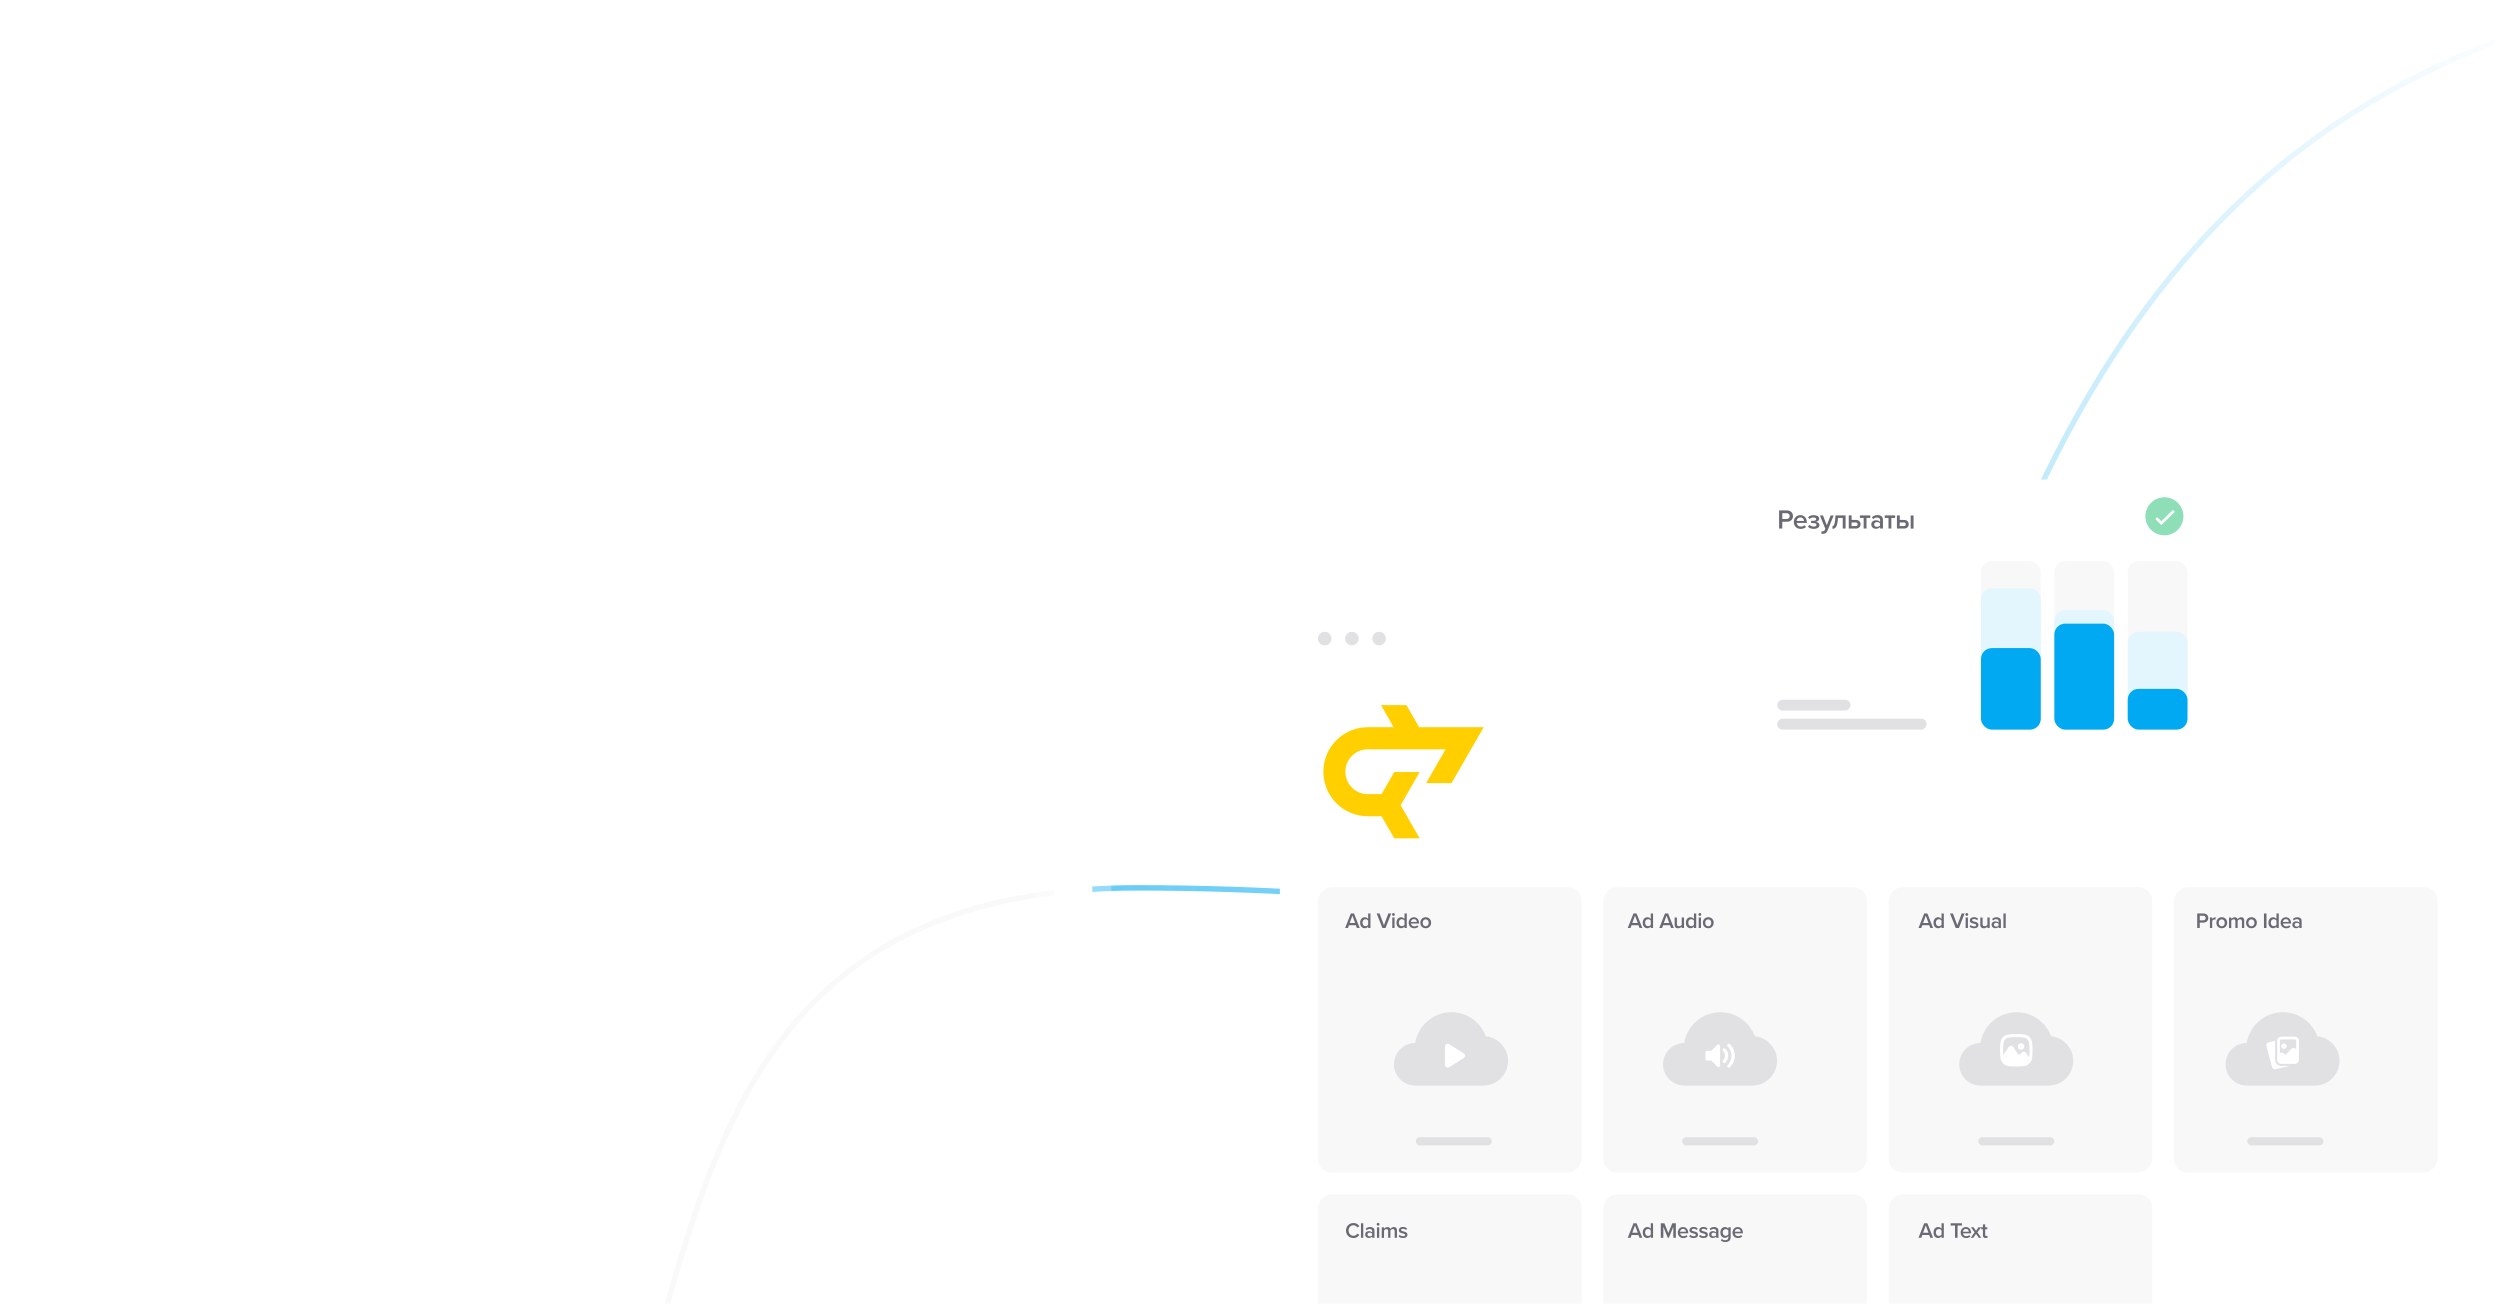 <?xml version="1.0" encoding="UTF-8"?> <svg xmlns="http://www.w3.org/2000/svg" width="460" height="240" viewBox="0 0 460 240" fill="none"><mask id="mask0_4013_2314" style="mask-type:alpha" maskUnits="userSpaceOnUse" x="0" y="0" width="460" height="240"><rect width="460" height="240" rx="12" fill="#00A9F1"></rect></mask><g mask="url(#mask0_4013_2314)"><path opacity="0.3" d="M-121 366.25C-111.134 345.961 -79.871 306.008 -33.756 308.505C23.887 311.627 23.887 327.233 75.299 313.187C143.848 294.459 95.542 163.363 209.282 163.363C304.316 163.363 336.326 190.452 366.633 110.3C405.581 7.296 469.457 8.336 497.5 -6.75" stroke="white"></path><path opacity="0.6" d="M-121 366.25C-111.134 345.961 -79.871 306.008 -33.756 308.505C23.887 311.627 23.887 327.233 75.299 313.187C143.848 294.459 95.542 163.363 209.282 163.363C304.316 163.363 336.326 190.452 366.633 110.3C405.581 7.296 469.457 8.336 497.5 -6.75" stroke="url(#paint0_linear_4013_2314)"></path><g opacity="0.3" filter="url(#filter0_d_4013_2314)"><circle cx="197.5" cy="163.75" r="7" fill="white"></circle></g><g filter="url(#filter1_d_4013_2314)"><circle cx="197.5" cy="163.75" r="3.5" fill="white"></circle></g><g filter="url(#filter2_d_4013_2314)"><rect width="278.5" height="194.5" rx="6" transform="matrix(-1 0 0 1 513.999 109.25)" fill="white"></rect></g><rect width="48.5" height="52.5" rx="2.5" transform="matrix(-1 0 0 1 291 163.25)" fill="#F8F8F9"></rect><rect width="48.5" height="52.5" rx="2.5" transform="matrix(-1 0 0 1 291 219.75)" fill="#F8F8F9"></rect><rect width="48.5" height="52.5" rx="2.5" transform="matrix(-1 0 0 1 343.5 163.25)" fill="#F8F8F9"></rect><rect width="48.5" height="52.5" rx="2.5" transform="matrix(-1 0 0 1 343.5 219.75)" fill="#F8F8F9"></rect><rect width="48.5" height="52.5" rx="2.5" transform="matrix(-1 0 0 1 396 163.25)" fill="#F8F8F9"></rect><rect width="48.5" height="52.5" rx="2.5" transform="matrix(-1 0 0 1 396 219.75)" fill="#F8F8F9"></rect><rect width="48.5" height="52.5" rx="2.5" transform="matrix(-1 0 0 1 448.5 163.25)" fill="#F8F8F9"></rect><circle cx="243.749" cy="117.5" r="1.25" fill="#E1E1E3"></circle><circle cx="248.75" cy="117.5" r="1.25" fill="#E1E1E3"></circle><circle cx="253.75" cy="117.5" r="1.25" fill="#E1E1E3"></circle><path fill-rule="evenodd" clip-rule="evenodd" d="M261.122 133.81L258.785 129.75H254.109L256.446 133.81H251.664C247.155 133.81 243.5 137.476 243.5 141.999C243.5 146.522 247.155 150.188 251.664 150.188H254.206L256.545 154.25H261.221L257.713 148.156L261.219 142.066H256.542L254.205 146.126H251.664C249.392 146.126 247.55 144.278 247.55 141.999C247.55 139.719 249.392 137.871 251.664 137.871H265.985L262.402 144.096H267.078L273 133.81H261.122Z" fill="#FFCF00"></path><path d="M249.476 170.238H248.212L248.016 170.75H247.504L248.552 168.082H249.136L250.184 170.75H249.672L249.476 170.238ZM248.344 169.826H249.344L248.844 168.478L248.344 169.826ZM251.743 170.486V170.478C251.667 170.578 251.575 170.654 251.467 170.71C251.359 170.766 251.243 170.794 251.119 170.794C250.955 170.794 250.807 170.754 250.675 170.674C250.543 170.594 250.443 170.478 250.371 170.326C250.299 170.174 250.263 169.994 250.263 169.786C250.263 169.582 250.299 169.402 250.371 169.25C250.443 169.098 250.547 168.978 250.679 168.894C250.811 168.81 250.959 168.77 251.123 168.77C251.243 168.77 251.359 168.798 251.467 168.854C251.575 168.91 251.667 168.986 251.743 169.086V168.082H252.163V170.75H251.743V170.486ZM251.743 170.162V169.394C251.695 169.318 251.623 169.254 251.531 169.206C251.439 169.158 251.343 169.134 251.243 169.134C251.079 169.134 250.947 169.194 250.847 169.314C250.747 169.43 250.699 169.586 250.699 169.778C250.699 169.966 250.747 170.122 250.847 170.238C250.947 170.358 251.079 170.418 251.243 170.418C251.343 170.418 251.439 170.394 251.531 170.346C251.627 170.294 251.699 170.234 251.743 170.162ZM253.307 168.082H253.839L254.647 170.242L255.455 168.082H255.987L254.939 170.75H254.355L253.307 168.082ZM256.21 168.446H256.206C256.154 168.394 256.13 168.334 256.13 168.262C256.13 168.194 256.158 168.13 256.21 168.078C256.262 168.026 256.322 168.002 256.39 168.002C256.462 168.002 256.522 168.026 256.574 168.078C256.626 168.13 256.65 168.19 256.65 168.262C256.65 168.334 256.626 168.394 256.574 168.446C256.522 168.498 256.462 168.522 256.39 168.522C256.322 168.522 256.262 168.498 256.21 168.446ZM256.178 168.818H256.598V170.75H256.178V168.818ZM258.431 170.486V170.478C258.355 170.578 258.263 170.654 258.155 170.71C258.047 170.766 257.931 170.794 257.807 170.794C257.643 170.794 257.495 170.754 257.363 170.674C257.231 170.594 257.131 170.478 257.059 170.326C256.987 170.174 256.951 169.994 256.951 169.786C256.951 169.582 256.987 169.402 257.059 169.25C257.131 169.098 257.235 168.978 257.367 168.894C257.499 168.81 257.647 168.77 257.811 168.77C257.931 168.77 258.047 168.798 258.155 168.854C258.263 168.91 258.355 168.986 258.431 169.086V168.082H258.851V170.75H258.431V170.486ZM258.431 170.162V169.394C258.383 169.318 258.311 169.254 258.219 169.206C258.127 169.158 258.031 169.134 257.931 169.134C257.767 169.134 257.635 169.194 257.535 169.314C257.435 169.43 257.387 169.586 257.387 169.778C257.387 169.966 257.435 170.122 257.535 170.238C257.635 170.358 257.767 170.418 257.931 170.418C258.031 170.418 258.127 170.394 258.219 170.346C258.315 170.294 258.387 170.234 258.431 170.162ZM259.319 169.274L259.307 169.278C259.391 169.122 259.507 169.002 259.655 168.91C259.803 168.818 259.971 168.774 260.159 168.774C260.351 168.774 260.519 168.818 260.659 168.91C260.803 169.002 260.915 169.13 260.995 169.286C261.075 169.446 261.115 169.626 261.115 169.83V169.93H259.623C259.639 170.082 259.703 170.21 259.811 170.31C259.919 170.41 260.063 170.462 260.239 170.462C260.335 170.462 260.435 170.442 260.539 170.406C260.639 170.37 260.723 170.318 260.791 170.25L260.983 170.526C260.891 170.618 260.775 170.686 260.635 170.734C260.499 170.782 260.355 170.806 260.199 170.806C260.011 170.806 259.839 170.762 259.683 170.678C259.531 170.594 259.411 170.474 259.323 170.318C259.235 170.162 259.191 169.986 259.191 169.786C259.191 169.598 259.235 169.43 259.319 169.274ZM259.771 169.274H259.767C259.675 169.378 259.623 169.498 259.611 169.634H260.699C260.695 169.55 260.671 169.466 260.635 169.39C260.595 169.314 260.535 169.246 260.455 169.194C260.379 169.142 260.279 169.118 260.155 169.118C259.991 169.118 259.863 169.17 259.771 169.274ZM261.81 170.662L261.806 170.67C261.654 170.578 261.538 170.454 261.458 170.298C261.378 170.142 261.338 169.97 261.338 169.782C261.338 169.602 261.378 169.43 261.458 169.274C261.538 169.118 261.654 168.994 261.806 168.902C261.954 168.81 262.13 168.766 262.33 168.766C262.534 168.766 262.71 168.81 262.858 168.902C263.01 168.994 263.126 169.118 263.206 169.266C263.286 169.418 263.326 169.586 263.326 169.774C263.326 169.962 263.286 170.134 263.206 170.29C263.126 170.446 263.01 170.57 262.858 170.662C262.71 170.754 262.534 170.798 262.33 170.798C262.134 170.798 261.958 170.754 261.81 170.662ZM262.738 170.25L262.73 170.258C262.83 170.134 262.882 169.982 262.882 169.802C262.882 169.622 262.834 169.47 262.734 169.346C262.634 169.222 262.498 169.158 262.326 169.158C262.154 169.158 262.018 169.218 261.918 169.342C261.818 169.466 261.77 169.618 261.77 169.798C261.77 169.978 261.822 170.13 261.922 170.254C262.022 170.378 262.158 170.438 262.33 170.438C262.502 170.438 262.638 170.374 262.738 170.25Z" fill="#6A6A74"></path><path d="M248.344 227.626L248.34 227.634C248.136 227.518 247.968 227.354 247.844 227.142C247.72 226.93 247.66 226.69 247.66 226.422C247.66 226.154 247.72 225.914 247.844 225.702C247.968 225.49 248.132 225.326 248.344 225.21C248.556 225.094 248.788 225.034 249.04 225.034C249.516 225.034 249.88 225.234 250.132 225.634L249.732 225.838C249.664 225.722 249.568 225.63 249.444 225.558C249.32 225.486 249.184 225.45 249.036 225.45C248.864 225.45 248.712 225.49 248.58 225.574C248.444 225.658 248.336 225.774 248.256 225.922C248.176 226.07 248.136 226.238 248.136 226.418C248.136 226.602 248.176 226.766 248.256 226.914C248.336 227.062 248.444 227.178 248.58 227.262C248.712 227.346 248.864 227.386 249.036 227.386C249.184 227.386 249.32 227.35 249.444 227.278C249.568 227.206 249.664 227.114 249.732 226.998L250.132 227.202C249.876 227.602 249.512 227.802 249.04 227.802C248.788 227.802 248.556 227.742 248.344 227.626ZM250.419 225.082H250.839V227.75H250.419V225.082ZM252.483 227.542L252.475 227.53C252.403 227.614 252.315 227.678 252.207 227.722C252.103 227.766 251.987 227.786 251.855 227.786C251.747 227.786 251.639 227.762 251.535 227.714C251.431 227.666 251.347 227.594 251.283 227.498C251.219 227.402 251.187 227.286 251.187 227.15C251.187 227.01 251.219 226.894 251.283 226.802C251.347 226.71 251.431 226.642 251.535 226.598C251.643 226.554 251.751 226.53 251.859 226.53C251.995 226.53 252.115 226.55 252.219 226.594C252.327 226.638 252.415 226.702 252.483 226.778V226.49C252.483 226.378 252.443 226.29 252.359 226.226C252.275 226.162 252.163 226.13 252.031 226.13C251.811 226.13 251.623 226.21 251.459 226.374L251.287 226.082C251.507 225.874 251.779 225.77 252.103 225.77C252.339 225.77 252.531 225.826 252.679 225.938C252.827 226.05 252.903 226.226 252.903 226.47V227.75H252.483V227.542ZM252.475 227.006V227.002C252.431 226.942 252.367 226.89 252.283 226.854C252.207 226.818 252.119 226.802 252.019 226.802C251.895 226.802 251.799 226.834 251.723 226.898C251.647 226.962 251.607 227.046 251.607 227.15C251.607 227.254 251.647 227.338 251.723 227.402C251.799 227.466 251.895 227.498 252.019 227.498C252.119 227.498 252.207 227.482 252.283 227.446C252.367 227.41 252.431 227.358 252.475 227.298V227.006ZM253.392 225.446H253.388C253.336 225.394 253.312 225.334 253.312 225.262C253.312 225.194 253.34 225.13 253.392 225.078C253.444 225.026 253.504 225.002 253.572 225.002C253.644 225.002 253.704 225.026 253.756 225.078C253.808 225.13 253.832 225.19 253.832 225.262C253.832 225.334 253.808 225.394 253.756 225.446C253.704 225.498 253.644 225.522 253.572 225.522C253.504 225.522 253.444 225.498 253.392 225.446ZM253.36 225.818H253.78V227.75H253.36V225.818ZM256.621 226.49L256.601 226.494C256.601 226.386 256.577 226.302 256.525 226.242C256.473 226.182 256.393 226.15 256.285 226.15C256.197 226.15 256.113 226.174 256.029 226.226C255.945 226.278 255.881 226.338 255.837 226.406V227.758H255.417V226.498C255.417 226.39 255.393 226.306 255.341 226.246C255.289 226.186 255.209 226.154 255.101 226.154C255.013 226.154 254.929 226.178 254.853 226.23C254.769 226.282 254.705 226.346 254.661 226.414V227.762H254.241V225.83H254.661V226.094C254.713 226.018 254.797 225.95 254.913 225.882C255.037 225.814 255.161 225.778 255.293 225.778C255.433 225.778 255.549 225.81 255.641 225.874C255.733 225.934 255.793 226.022 255.825 226.134C255.885 226.038 255.973 225.954 256.097 225.882C256.217 225.81 256.345 225.774 256.481 225.774C256.661 225.774 256.801 225.822 256.897 225.918C256.993 226.014 257.041 226.158 257.041 226.354V227.75H256.621V226.49ZM257.529 227.194H257.513C257.585 227.27 257.681 227.334 257.805 227.386C257.933 227.438 258.053 227.466 258.169 227.466C258.293 227.466 258.389 227.446 258.453 227.406C258.517 227.366 258.549 227.306 258.549 227.23C258.549 227.154 258.513 227.094 258.437 227.054C258.361 227.014 258.249 226.978 258.109 226.946C257.953 226.914 257.833 226.878 257.737 226.842C257.637 226.806 257.557 226.746 257.489 226.67C257.421 226.586 257.385 226.482 257.385 226.35C257.385 226.242 257.417 226.146 257.477 226.054C257.537 225.962 257.625 225.894 257.741 225.842C257.861 225.79 257.997 225.762 258.149 225.762C258.445 225.762 258.697 225.854 258.901 226.034L258.725 226.33C258.665 226.262 258.585 226.206 258.485 226.162C258.389 226.118 258.281 226.098 258.161 226.098C258.049 226.098 257.961 226.118 257.897 226.158C257.833 226.198 257.801 226.25 257.801 226.318C257.801 226.386 257.837 226.438 257.905 226.474C257.969 226.51 258.073 226.542 258.217 226.574C258.373 226.606 258.497 226.642 258.597 226.682C258.701 226.726 258.789 226.786 258.857 226.866C258.929 226.95 258.965 227.062 258.965 227.202C258.965 227.378 258.893 227.522 258.753 227.634C258.613 227.746 258.417 227.802 258.165 227.802C258.001 227.802 257.849 227.774 257.701 227.722C257.561 227.67 257.441 227.598 257.337 227.498L257.529 227.194Z" fill="#6A6A74"></path><path d="M301.475 170.238H300.211L300.015 170.75H299.503L300.551 168.082H301.135L302.183 170.75H301.671L301.475 170.238ZM300.343 169.826H301.343L300.843 168.478L300.343 169.826ZM303.742 170.486V170.478C303.666 170.578 303.574 170.654 303.466 170.71C303.358 170.766 303.242 170.794 303.118 170.794C302.954 170.794 302.806 170.754 302.674 170.674C302.542 170.594 302.442 170.478 302.37 170.326C302.298 170.174 302.262 169.994 302.262 169.786C302.262 169.582 302.298 169.402 302.37 169.25C302.442 169.098 302.546 168.978 302.678 168.894C302.81 168.81 302.958 168.77 303.122 168.77C303.242 168.77 303.358 168.798 303.466 168.854C303.574 168.91 303.666 168.986 303.742 169.086V168.082H304.162V170.75H303.742V170.486ZM303.742 170.162V169.394C303.694 169.318 303.622 169.254 303.53 169.206C303.438 169.158 303.342 169.134 303.242 169.134C303.078 169.134 302.946 169.194 302.846 169.314C302.746 169.43 302.698 169.586 302.698 169.778C302.698 169.966 302.746 170.122 302.846 170.238C302.946 170.358 303.078 170.418 303.242 170.418C303.342 170.418 303.438 170.394 303.53 170.346C303.626 170.294 303.698 170.234 303.742 170.162ZM307.278 170.238H306.014L305.818 170.75H305.306L306.354 168.082H306.938L307.986 170.75H307.474L307.278 170.238ZM306.146 169.826H307.146L306.646 168.478L306.146 169.826ZM309.439 170.494L309.435 170.502C309.359 170.59 309.259 170.662 309.143 170.718C309.023 170.774 308.895 170.802 308.755 170.802C308.551 170.802 308.395 170.75 308.291 170.646C308.187 170.542 308.135 170.39 308.135 170.19V168.822H308.555V170.038C308.555 170.178 308.587 170.278 308.655 170.338C308.723 170.398 308.819 170.426 308.943 170.426C309.043 170.426 309.139 170.402 309.227 170.354C309.319 170.306 309.387 170.246 309.439 170.174V168.818H309.859V170.75H309.439V170.494ZM311.684 170.486V170.478C311.608 170.578 311.516 170.654 311.408 170.71C311.3 170.766 311.184 170.794 311.06 170.794C310.896 170.794 310.748 170.754 310.616 170.674C310.484 170.594 310.384 170.478 310.312 170.326C310.24 170.174 310.204 169.994 310.204 169.786C310.204 169.582 310.24 169.402 310.312 169.25C310.384 169.098 310.488 168.978 310.62 168.894C310.752 168.81 310.9 168.77 311.064 168.77C311.184 168.77 311.3 168.798 311.408 168.854C311.516 168.91 311.608 168.986 311.684 169.086V168.082H312.104V170.75H311.684V170.486ZM311.684 170.162V169.394C311.636 169.318 311.564 169.254 311.472 169.206C311.38 169.158 311.284 169.134 311.184 169.134C311.02 169.134 310.888 169.194 310.788 169.314C310.688 169.43 310.64 169.586 310.64 169.778C310.64 169.966 310.688 170.122 310.788 170.238C310.888 170.358 311.02 170.418 311.184 170.418C311.284 170.418 311.38 170.394 311.472 170.346C311.568 170.294 311.64 170.234 311.684 170.162ZM312.592 168.446H312.588C312.536 168.394 312.512 168.334 312.512 168.262C312.512 168.194 312.54 168.13 312.592 168.078C312.644 168.026 312.704 168.002 312.772 168.002C312.844 168.002 312.904 168.026 312.956 168.078C313.008 168.13 313.032 168.19 313.032 168.262C313.032 168.334 313.008 168.394 312.956 168.446C312.904 168.498 312.844 168.522 312.772 168.522C312.704 168.522 312.644 168.498 312.592 168.446ZM312.56 168.818H312.98V170.75H312.56V168.818ZM313.801 170.662L313.797 170.67C313.645 170.578 313.529 170.454 313.449 170.298C313.369 170.142 313.329 169.97 313.329 169.782C313.329 169.602 313.369 169.43 313.449 169.274C313.529 169.118 313.645 168.994 313.797 168.902C313.945 168.81 314.121 168.766 314.321 168.766C314.525 168.766 314.701 168.81 314.849 168.902C315.001 168.994 315.117 169.118 315.197 169.266C315.277 169.418 315.317 169.586 315.317 169.774C315.317 169.962 315.277 170.134 315.197 170.29C315.117 170.446 315.001 170.57 314.849 170.662C314.701 170.754 314.525 170.798 314.321 170.798C314.125 170.798 313.949 170.754 313.801 170.662ZM314.729 170.25L314.721 170.258C314.821 170.134 314.873 169.982 314.873 169.802C314.873 169.622 314.825 169.47 314.725 169.346C314.625 169.222 314.489 169.158 314.317 169.158C314.145 169.158 314.009 169.218 313.909 169.342C313.809 169.466 313.761 169.618 313.761 169.798C313.761 169.978 313.813 170.13 313.913 170.254C314.013 170.378 314.149 170.438 314.321 170.438C314.493 170.438 314.629 170.374 314.729 170.25Z" fill="#6A6A74"></path><path d="M301.475 227.238H300.211L300.015 227.75H299.503L300.551 225.082H301.135L302.183 227.75H301.671L301.475 227.238ZM300.343 226.826H301.343L300.843 225.478L300.343 226.826ZM303.742 227.486V227.478C303.666 227.578 303.574 227.654 303.466 227.71C303.358 227.766 303.242 227.794 303.118 227.794C302.954 227.794 302.806 227.754 302.674 227.674C302.542 227.594 302.442 227.478 302.37 227.326C302.298 227.174 302.262 226.994 302.262 226.786C302.262 226.582 302.298 226.402 302.37 226.25C302.442 226.098 302.546 225.978 302.678 225.894C302.81 225.81 302.958 225.77 303.122 225.77C303.242 225.77 303.358 225.798 303.466 225.854C303.574 225.91 303.666 225.986 303.742 226.086V225.082H304.162V227.75H303.742V227.486ZM303.742 227.162V226.394C303.694 226.318 303.622 226.254 303.53 226.206C303.438 226.158 303.342 226.134 303.242 226.134C303.078 226.134 302.946 226.194 302.846 226.314C302.746 226.43 302.698 226.586 302.698 226.778C302.698 226.966 302.746 227.122 302.846 227.238C302.946 227.358 303.078 227.418 303.242 227.418C303.342 227.418 303.438 227.394 303.53 227.346C303.626 227.294 303.698 227.234 303.742 227.162ZM307.89 225.73L307.07 227.75H306.87L306.054 225.73V227.75H305.586V225.082H306.246L306.97 226.878L307.698 225.082H308.358V227.75H307.89V225.73ZM308.838 226.274L308.826 226.278C308.91 226.122 309.026 226.002 309.174 225.91C309.322 225.818 309.49 225.774 309.678 225.774C309.87 225.774 310.038 225.818 310.178 225.91C310.322 226.002 310.434 226.13 310.514 226.286C310.594 226.446 310.634 226.626 310.634 226.83V226.93H309.142C309.158 227.082 309.222 227.21 309.33 227.31C309.438 227.41 309.582 227.462 309.758 227.462C309.854 227.462 309.954 227.442 310.058 227.406C310.158 227.37 310.242 227.318 310.31 227.25L310.502 227.526C310.41 227.618 310.294 227.686 310.154 227.734C310.018 227.782 309.874 227.806 309.718 227.806C309.53 227.806 309.358 227.762 309.202 227.678C309.05 227.594 308.93 227.474 308.842 227.318C308.754 227.162 308.71 226.986 308.71 226.786C308.71 226.598 308.754 226.43 308.838 226.274ZM309.29 226.274H309.286C309.194 226.378 309.142 226.498 309.13 226.634H310.218C310.214 226.55 310.19 226.466 310.154 226.39C310.114 226.314 310.054 226.246 309.974 226.194C309.898 226.142 309.798 226.118 309.674 226.118C309.51 226.118 309.382 226.17 309.29 226.274ZM311.004 227.194H310.988C311.06 227.27 311.156 227.334 311.28 227.386C311.408 227.438 311.528 227.466 311.644 227.466C311.768 227.466 311.864 227.446 311.928 227.406C311.992 227.366 312.024 227.306 312.024 227.23C312.024 227.154 311.988 227.094 311.912 227.054C311.836 227.014 311.724 226.978 311.584 226.946C311.428 226.914 311.308 226.878 311.212 226.842C311.112 226.806 311.032 226.746 310.964 226.67C310.896 226.586 310.86 226.482 310.86 226.35C310.86 226.242 310.892 226.146 310.952 226.054C311.012 225.962 311.1 225.894 311.216 225.842C311.336 225.79 311.472 225.762 311.624 225.762C311.92 225.762 312.172 225.854 312.376 226.034L312.2 226.33C312.14 226.262 312.06 226.206 311.96 226.162C311.864 226.118 311.756 226.098 311.636 226.098C311.524 226.098 311.436 226.118 311.372 226.158C311.308 226.198 311.276 226.25 311.276 226.318C311.276 226.386 311.312 226.438 311.38 226.474C311.444 226.51 311.548 226.542 311.692 226.574C311.848 226.606 311.972 226.642 312.072 226.682C312.176 226.726 312.264 226.786 312.332 226.866C312.404 226.95 312.44 227.062 312.44 227.202C312.44 227.378 312.368 227.522 312.228 227.634C312.088 227.746 311.892 227.802 311.64 227.802C311.476 227.802 311.324 227.774 311.176 227.722C311.036 227.67 310.916 227.598 310.812 227.498L311.004 227.194ZM312.811 227.194H312.795C312.867 227.27 312.963 227.334 313.087 227.386C313.215 227.438 313.335 227.466 313.451 227.466C313.575 227.466 313.671 227.446 313.735 227.406C313.799 227.366 313.831 227.306 313.831 227.23C313.831 227.154 313.795 227.094 313.719 227.054C313.643 227.014 313.531 226.978 313.391 226.946C313.235 226.914 313.115 226.878 313.019 226.842C312.919 226.806 312.839 226.746 312.771 226.67C312.703 226.586 312.667 226.482 312.667 226.35C312.667 226.242 312.699 226.146 312.759 226.054C312.819 225.962 312.907 225.894 313.023 225.842C313.143 225.79 313.279 225.762 313.431 225.762C313.727 225.762 313.979 225.854 314.183 226.034L314.007 226.33C313.947 226.262 313.867 226.206 313.767 226.162C313.671 226.118 313.563 226.098 313.443 226.098C313.331 226.098 313.243 226.118 313.179 226.158C313.115 226.198 313.083 226.25 313.083 226.318C313.083 226.386 313.119 226.438 313.187 226.474C313.251 226.51 313.355 226.542 313.499 226.574C313.655 226.606 313.779 226.642 313.879 226.682C313.983 226.726 314.071 226.786 314.139 226.866C314.211 226.95 314.247 227.062 314.247 227.202C314.247 227.378 314.175 227.522 314.035 227.634C313.895 227.746 313.699 227.802 313.447 227.802C313.283 227.802 313.131 227.774 312.983 227.722C312.843 227.67 312.723 227.598 312.619 227.498L312.811 227.194ZM315.774 227.542L315.766 227.53C315.694 227.614 315.606 227.678 315.498 227.722C315.394 227.766 315.278 227.786 315.146 227.786C315.038 227.786 314.93 227.762 314.826 227.714C314.722 227.666 314.638 227.594 314.574 227.498C314.51 227.402 314.478 227.286 314.478 227.15C314.478 227.01 314.51 226.894 314.574 226.802C314.638 226.71 314.722 226.642 314.826 226.598C314.934 226.554 315.042 226.53 315.15 226.53C315.286 226.53 315.406 226.55 315.51 226.594C315.618 226.638 315.706 226.702 315.774 226.778V226.49C315.774 226.378 315.734 226.29 315.65 226.226C315.566 226.162 315.454 226.13 315.322 226.13C315.102 226.13 314.914 226.21 314.75 226.374L314.578 226.082C314.798 225.874 315.07 225.77 315.394 225.77C315.63 225.77 315.822 225.826 315.97 225.938C316.118 226.05 316.194 226.226 316.194 226.47V227.75H315.774V227.542ZM315.766 227.006V227.002C315.722 226.942 315.658 226.89 315.574 226.854C315.498 226.818 315.41 226.802 315.31 226.802C315.186 226.802 315.09 226.834 315.014 226.898C314.938 226.962 314.898 227.046 314.898 227.15C314.898 227.254 314.938 227.338 315.014 227.402C315.09 227.466 315.186 227.498 315.31 227.498C315.41 227.498 315.498 227.482 315.574 227.446C315.658 227.41 315.722 227.358 315.766 227.298V227.006ZM316.83 227.942L316.834 227.95C316.91 228.038 316.998 228.102 317.098 228.142C317.198 228.182 317.314 228.202 317.446 228.202C317.602 228.202 317.738 228.158 317.854 228.074C317.966 227.99 318.022 227.858 318.022 227.678V227.446C317.946 227.546 317.854 227.622 317.746 227.678C317.638 227.734 317.522 227.762 317.398 227.762C317.234 227.762 317.09 227.722 316.958 227.646C316.83 227.57 316.73 227.458 316.658 227.31C316.586 227.162 316.55 226.986 316.55 226.774C316.55 226.57 316.586 226.394 316.658 226.242C316.73 226.09 316.83 225.974 316.958 225.894C317.086 225.814 317.234 225.774 317.398 225.774C317.522 225.774 317.638 225.802 317.746 225.858C317.854 225.914 317.946 225.99 318.022 226.09V225.822H318.442V227.654C318.442 227.97 318.346 228.198 318.154 228.334C317.962 228.47 317.726 228.538 317.446 228.538C317.278 228.538 317.13 228.514 316.998 228.47C316.874 228.426 316.754 228.354 316.634 228.246L316.83 227.942ZM318.018 226.41V226.418C317.974 226.35 317.902 226.286 317.806 226.234C317.714 226.182 317.622 226.158 317.522 226.158C317.358 226.158 317.226 226.214 317.126 226.326C317.026 226.434 316.978 226.586 316.978 226.774C316.978 226.962 317.026 227.114 317.126 227.222C317.226 227.334 317.358 227.39 317.522 227.39C317.622 227.39 317.714 227.366 317.806 227.314C317.902 227.262 317.974 227.198 318.018 227.13V226.41ZM318.903 226.274L318.891 226.278C318.975 226.122 319.091 226.002 319.239 225.91C319.387 225.818 319.555 225.774 319.743 225.774C319.935 225.774 320.103 225.818 320.243 225.91C320.387 226.002 320.499 226.13 320.579 226.286C320.659 226.446 320.699 226.626 320.699 226.83V226.93H319.207C319.223 227.082 319.287 227.21 319.395 227.31C319.503 227.41 319.647 227.462 319.823 227.462C319.919 227.462 320.019 227.442 320.123 227.406C320.223 227.37 320.307 227.318 320.375 227.25L320.567 227.526C320.475 227.618 320.359 227.686 320.219 227.734C320.083 227.782 319.939 227.806 319.783 227.806C319.595 227.806 319.423 227.762 319.267 227.678C319.115 227.594 318.995 227.474 318.907 227.318C318.819 227.162 318.775 226.986 318.775 226.786C318.775 226.598 318.819 226.43 318.903 226.274ZM319.355 226.274H319.351C319.259 226.378 319.207 226.498 319.195 226.634H320.283C320.279 226.55 320.255 226.466 320.219 226.39C320.179 226.314 320.119 226.246 320.039 226.194C319.963 226.142 319.863 226.118 319.739 226.118C319.575 226.118 319.447 226.17 319.355 226.274Z" fill="#6A6A74"></path><path d="M354.976 170.238H353.712L353.516 170.75H353.004L354.052 168.082H354.636L355.684 170.75H355.172L354.976 170.238ZM353.844 169.826H354.844L354.344 168.478L353.844 169.826ZM357.243 170.486V170.478C357.167 170.578 357.075 170.654 356.967 170.71C356.859 170.766 356.743 170.794 356.619 170.794C356.455 170.794 356.307 170.754 356.175 170.674C356.043 170.594 355.943 170.478 355.871 170.326C355.799 170.174 355.763 169.994 355.763 169.786C355.763 169.582 355.799 169.402 355.871 169.25C355.943 169.098 356.047 168.978 356.179 168.894C356.311 168.81 356.459 168.77 356.623 168.77C356.743 168.77 356.859 168.798 356.967 168.854C357.075 168.91 357.167 168.986 357.243 169.086V168.082H357.663V170.75H357.243V170.486ZM357.243 170.162V169.394C357.195 169.318 357.123 169.254 357.031 169.206C356.939 169.158 356.843 169.134 356.743 169.134C356.579 169.134 356.447 169.194 356.347 169.314C356.247 169.43 356.199 169.586 356.199 169.778C356.199 169.966 356.247 170.122 356.347 170.238C356.447 170.358 356.579 170.418 356.743 170.418C356.843 170.418 356.939 170.394 357.031 170.346C357.127 170.294 357.199 170.234 357.243 170.162ZM358.806 168.082H359.338L360.146 170.242L360.954 168.082H361.486L360.438 170.75H359.854L358.806 168.082ZM361.71 168.446H361.706C361.654 168.394 361.63 168.334 361.63 168.262C361.63 168.194 361.658 168.13 361.71 168.078C361.762 168.026 361.822 168.002 361.89 168.002C361.962 168.002 362.022 168.026 362.074 168.078C362.126 168.13 362.15 168.19 362.15 168.262C362.15 168.334 362.126 168.394 362.074 168.446C362.022 168.498 361.962 168.522 361.89 168.522C361.822 168.522 361.762 168.498 361.71 168.446ZM361.678 168.818H362.098V170.75H361.678V168.818ZM362.595 170.194H362.579C362.651 170.27 362.747 170.334 362.871 170.386C362.999 170.438 363.119 170.466 363.235 170.466C363.359 170.466 363.455 170.446 363.519 170.406C363.583 170.366 363.615 170.306 363.615 170.23C363.615 170.154 363.579 170.094 363.503 170.054C363.427 170.014 363.315 169.978 363.175 169.946C363.019 169.914 362.899 169.878 362.803 169.842C362.703 169.806 362.623 169.746 362.555 169.67C362.487 169.586 362.451 169.482 362.451 169.35C362.451 169.242 362.483 169.146 362.543 169.054C362.603 168.962 362.691 168.894 362.807 168.842C362.927 168.79 363.063 168.762 363.215 168.762C363.511 168.762 363.763 168.854 363.967 169.034L363.791 169.33C363.731 169.262 363.651 169.206 363.551 169.162C363.455 169.118 363.347 169.098 363.227 169.098C363.115 169.098 363.027 169.118 362.963 169.158C362.899 169.198 362.867 169.25 362.867 169.318C362.867 169.386 362.903 169.438 362.971 169.474C363.035 169.51 363.139 169.542 363.283 169.574C363.439 169.606 363.563 169.642 363.663 169.682C363.767 169.726 363.855 169.786 363.923 169.866C363.995 169.95 364.031 170.062 364.031 170.202C364.031 170.378 363.959 170.522 363.819 170.634C363.679 170.746 363.483 170.802 363.231 170.802C363.067 170.802 362.915 170.774 362.767 170.722C362.627 170.67 362.507 170.598 362.403 170.498L362.595 170.194ZM365.681 170.494L365.677 170.502C365.601 170.59 365.501 170.662 365.385 170.718C365.265 170.774 365.137 170.802 364.997 170.802C364.793 170.802 364.637 170.75 364.533 170.646C364.429 170.542 364.377 170.39 364.377 170.19V168.822H364.797V170.038C364.797 170.178 364.829 170.278 364.897 170.338C364.965 170.398 365.061 170.426 365.185 170.426C365.285 170.426 365.381 170.402 365.469 170.354C365.561 170.306 365.629 170.246 365.681 170.174V168.818H366.101V170.75H365.681V170.494ZM367.747 170.542L367.739 170.53C367.667 170.614 367.579 170.678 367.471 170.722C367.367 170.766 367.251 170.786 367.119 170.786C367.011 170.786 366.903 170.762 366.799 170.714C366.695 170.666 366.611 170.594 366.547 170.498C366.483 170.402 366.451 170.286 366.451 170.15C366.451 170.01 366.483 169.894 366.547 169.802C366.611 169.71 366.695 169.642 366.799 169.598C366.907 169.554 367.015 169.53 367.123 169.53C367.259 169.53 367.379 169.55 367.483 169.594C367.591 169.638 367.679 169.702 367.747 169.778V169.49C367.747 169.378 367.707 169.29 367.623 169.226C367.539 169.162 367.427 169.13 367.295 169.13C367.075 169.13 366.887 169.21 366.723 169.374L366.551 169.082C366.771 168.874 367.043 168.77 367.367 168.77C367.603 168.77 367.795 168.826 367.943 168.938C368.091 169.05 368.167 169.226 368.167 169.47V170.75H367.747V170.542ZM367.739 170.006V170.002C367.695 169.942 367.631 169.89 367.547 169.854C367.471 169.818 367.383 169.802 367.283 169.802C367.159 169.802 367.063 169.834 366.987 169.898C366.911 169.962 366.871 170.046 366.871 170.15C366.871 170.254 366.911 170.338 366.987 170.402C367.063 170.466 367.159 170.498 367.283 170.498C367.383 170.498 367.471 170.482 367.547 170.446C367.631 170.41 367.695 170.358 367.739 170.298V170.006ZM368.632 168.082H369.052V170.75H368.632V168.082Z" fill="#6A6A74"></path><path d="M354.976 227.238H353.712L353.516 227.75H353.004L354.052 225.082H354.636L355.684 227.75H355.172L354.976 227.238ZM353.844 226.826H354.844L354.344 225.478L353.844 226.826ZM357.243 227.486V227.478C357.167 227.578 357.075 227.654 356.967 227.71C356.859 227.766 356.743 227.794 356.619 227.794C356.455 227.794 356.307 227.754 356.175 227.674C356.043 227.594 355.943 227.478 355.871 227.326C355.799 227.174 355.763 226.994 355.763 226.786C355.763 226.582 355.799 226.402 355.871 226.25C355.943 226.098 356.047 225.978 356.179 225.894C356.311 225.81 356.459 225.77 356.623 225.77C356.743 225.77 356.859 225.798 356.967 225.854C357.075 225.91 357.167 225.986 357.243 226.086V225.082H357.663V227.75H357.243V227.486ZM357.243 227.162V226.394C357.195 226.318 357.123 226.254 357.031 226.206C356.939 226.158 356.843 226.134 356.743 226.134C356.579 226.134 356.447 226.194 356.347 226.314C356.247 226.43 356.199 226.586 356.199 226.778C356.199 226.966 356.247 227.122 356.347 227.238C356.447 227.358 356.579 227.418 356.743 227.418C356.843 227.418 356.939 227.394 357.031 227.346C357.127 227.294 357.199 227.234 357.243 227.162ZM359.722 225.494H358.914V225.082H360.998V225.494H360.19V227.75H359.722V225.494ZM360.885 226.274L360.873 226.278C360.957 226.122 361.073 226.002 361.221 225.91C361.369 225.818 361.537 225.774 361.725 225.774C361.917 225.774 362.085 225.818 362.225 225.91C362.369 226.002 362.481 226.13 362.561 226.286C362.641 226.446 362.681 226.626 362.681 226.83V226.93H361.189C361.205 227.082 361.269 227.21 361.377 227.31C361.485 227.41 361.629 227.462 361.805 227.462C361.901 227.462 362.001 227.442 362.105 227.406C362.205 227.37 362.289 227.318 362.357 227.25L362.549 227.526C362.457 227.618 362.341 227.686 362.201 227.734C362.065 227.782 361.921 227.806 361.765 227.806C361.577 227.806 361.405 227.762 361.249 227.678C361.097 227.594 360.977 227.474 360.889 227.318C360.801 227.162 360.757 226.986 360.757 226.786C360.757 226.598 360.801 226.43 360.885 226.274ZM361.337 226.274H361.333C361.241 226.378 361.189 226.498 361.177 226.634H362.265C362.261 226.55 362.237 226.466 362.201 226.39C362.161 226.314 362.101 226.246 362.021 226.194C361.945 226.142 361.845 226.118 361.721 226.118C361.557 226.118 361.429 226.17 361.337 226.274ZM363.588 227.038L363.084 227.75H362.616L363.324 226.758L362.656 225.818H363.128L363.588 226.474L364.044 225.818H364.516L363.848 226.758L364.56 227.75H364.088L363.588 227.038ZM364.98 227.67V227.674C364.896 227.59 364.856 227.47 364.856 227.306V226.19H364.536V225.822H364.856V225.294H365.276V225.822H365.668V226.19H365.276V227.202C365.276 227.27 365.292 227.326 365.324 227.366C365.356 227.406 365.4 227.426 365.46 227.426C365.492 227.426 365.528 227.418 365.568 227.406C365.604 227.394 365.632 227.378 365.648 227.358L365.748 227.674C365.664 227.758 365.532 227.798 365.352 227.798C365.188 227.798 365.064 227.754 364.98 227.67Z" fill="#6A6A74"></path><path d="M404.284 168.082H405.456C405.636 168.082 405.792 168.118 405.924 168.194C406.056 168.27 406.156 168.374 406.224 168.498C406.292 168.63 406.328 168.77 406.328 168.918C406.328 169.066 406.292 169.206 406.224 169.338C406.156 169.462 406.056 169.566 405.924 169.642C405.792 169.718 405.636 169.754 405.456 169.754H404.752V170.75H404.284V168.082ZM405.72 168.61C405.636 168.534 405.528 168.494 405.396 168.494H404.756V169.342H405.396C405.528 169.342 405.636 169.302 405.72 169.226C405.804 169.15 405.848 169.046 405.848 168.918C405.848 168.79 405.804 168.686 405.72 168.61ZM406.625 168.818H407.045V169.102C407.125 169.002 407.217 168.926 407.325 168.866C407.441 168.806 407.557 168.774 407.673 168.774V169.19C407.637 169.182 407.593 169.178 407.541 169.178C407.453 169.178 407.361 169.202 407.261 169.254C407.161 169.306 407.089 169.366 407.045 169.434V170.75H406.625V168.818ZM408.28 170.662L408.276 170.67C408.124 170.578 408.008 170.454 407.928 170.298C407.848 170.142 407.808 169.97 407.808 169.782C407.808 169.602 407.848 169.43 407.928 169.274C408.008 169.118 408.124 168.994 408.276 168.902C408.424 168.81 408.6 168.766 408.8 168.766C409.004 168.766 409.18 168.81 409.328 168.902C409.48 168.994 409.596 169.118 409.676 169.266C409.756 169.418 409.796 169.586 409.796 169.774C409.796 169.962 409.756 170.134 409.676 170.29C409.596 170.446 409.48 170.57 409.328 170.662C409.18 170.754 409.004 170.798 408.8 170.798C408.604 170.798 408.428 170.754 408.28 170.662ZM409.208 170.25L409.2 170.258C409.3 170.134 409.352 169.982 409.352 169.802C409.352 169.622 409.304 169.47 409.204 169.346C409.104 169.222 408.968 169.158 408.796 169.158C408.624 169.158 408.488 169.218 408.388 169.342C408.288 169.466 408.24 169.618 408.24 169.798C408.24 169.978 408.292 170.13 408.392 170.254C408.492 170.378 408.628 170.438 408.8 170.438C408.972 170.438 409.108 170.374 409.208 170.25ZM412.513 169.49L412.493 169.494C412.493 169.386 412.469 169.302 412.417 169.242C412.365 169.182 412.285 169.15 412.177 169.15C412.089 169.15 412.005 169.174 411.921 169.226C411.837 169.278 411.773 169.338 411.729 169.406V170.758H411.309V169.498C411.309 169.39 411.285 169.306 411.233 169.246C411.181 169.186 411.101 169.154 410.993 169.154C410.905 169.154 410.821 169.178 410.745 169.23C410.661 169.282 410.597 169.346 410.553 169.414V170.762H410.133V168.83H410.553V169.094C410.605 169.018 410.689 168.95 410.805 168.882C410.929 168.814 411.053 168.778 411.185 168.778C411.325 168.778 411.441 168.81 411.533 168.874C411.625 168.934 411.685 169.022 411.717 169.134C411.777 169.038 411.865 168.954 411.989 168.882C412.109 168.81 412.237 168.774 412.373 168.774C412.553 168.774 412.693 168.822 412.789 168.918C412.885 169.014 412.933 169.158 412.933 169.354V170.75H412.513V169.49ZM413.745 170.662L413.741 170.67C413.589 170.578 413.473 170.454 413.393 170.298C413.313 170.142 413.273 169.97 413.273 169.782C413.273 169.602 413.313 169.43 413.393 169.274C413.473 169.118 413.589 168.994 413.741 168.902C413.889 168.81 414.065 168.766 414.265 168.766C414.469 168.766 414.645 168.81 414.793 168.902C414.945 168.994 415.061 169.118 415.141 169.266C415.221 169.418 415.261 169.586 415.261 169.774C415.261 169.962 415.221 170.134 415.141 170.29C415.061 170.446 414.945 170.57 414.793 170.662C414.645 170.754 414.469 170.798 414.265 170.798C414.069 170.798 413.893 170.754 413.745 170.662ZM414.673 170.25L414.665 170.258C414.765 170.134 414.817 169.982 414.817 169.802C414.817 169.622 414.769 169.47 414.669 169.346C414.569 169.222 414.433 169.158 414.261 169.158C414.089 169.158 413.953 169.218 413.853 169.342C413.753 169.466 413.705 169.618 413.705 169.798C413.705 169.978 413.757 170.13 413.857 170.254C413.957 170.378 414.093 170.438 414.265 170.438C414.437 170.438 414.573 170.374 414.673 170.25ZM416.569 168.082H417.037V170.75H416.569V168.082ZM418.872 170.486V170.478C418.796 170.578 418.704 170.654 418.596 170.71C418.488 170.766 418.372 170.794 418.248 170.794C418.084 170.794 417.936 170.754 417.804 170.674C417.672 170.594 417.572 170.478 417.5 170.326C417.428 170.174 417.392 169.994 417.392 169.786C417.392 169.582 417.428 169.402 417.5 169.25C417.572 169.098 417.676 168.978 417.808 168.894C417.94 168.81 418.088 168.77 418.252 168.77C418.372 168.77 418.488 168.798 418.596 168.854C418.704 168.91 418.796 168.986 418.872 169.086V168.082H419.292V170.75H418.872V170.486ZM418.872 170.162V169.394C418.824 169.318 418.752 169.254 418.66 169.206C418.568 169.158 418.472 169.134 418.372 169.134C418.208 169.134 418.076 169.194 417.976 169.314C417.876 169.43 417.828 169.586 417.828 169.778C417.828 169.966 417.876 170.122 417.976 170.238C418.076 170.358 418.208 170.418 418.372 170.418C418.472 170.418 418.568 170.394 418.66 170.346C418.756 170.294 418.828 170.234 418.872 170.162ZM419.761 169.274L419.749 169.278C419.833 169.122 419.949 169.002 420.097 168.91C420.245 168.818 420.413 168.774 420.601 168.774C420.793 168.774 420.961 168.818 421.101 168.91C421.245 169.002 421.357 169.13 421.437 169.286C421.517 169.446 421.557 169.626 421.557 169.83V169.93H420.065C420.081 170.082 420.145 170.21 420.253 170.31C420.361 170.41 420.505 170.462 420.681 170.462C420.777 170.462 420.877 170.442 420.981 170.406C421.081 170.37 421.165 170.318 421.233 170.25L421.425 170.526C421.333 170.618 421.217 170.686 421.077 170.734C420.941 170.782 420.797 170.806 420.641 170.806C420.453 170.806 420.281 170.762 420.125 170.678C419.973 170.594 419.853 170.474 419.765 170.318C419.677 170.162 419.633 169.986 419.633 169.786C419.633 169.598 419.677 169.43 419.761 169.274ZM420.213 169.274H420.209C420.117 169.378 420.065 169.498 420.053 169.634H421.141C421.137 169.55 421.113 169.466 421.077 169.39C421.037 169.314 420.977 169.246 420.897 169.194C420.821 169.142 420.721 169.118 420.597 169.118C420.433 169.118 420.305 169.17 420.213 169.274ZM423.083 170.542L423.075 170.53C423.003 170.614 422.915 170.678 422.807 170.722C422.703 170.766 422.587 170.786 422.455 170.786C422.347 170.786 422.239 170.762 422.135 170.714C422.031 170.666 421.947 170.594 421.883 170.498C421.819 170.402 421.787 170.286 421.787 170.15C421.787 170.01 421.819 169.894 421.883 169.802C421.947 169.71 422.031 169.642 422.135 169.598C422.243 169.554 422.351 169.53 422.459 169.53C422.595 169.53 422.715 169.55 422.819 169.594C422.927 169.638 423.015 169.702 423.083 169.778V169.49C423.083 169.378 423.043 169.29 422.959 169.226C422.875 169.162 422.763 169.13 422.631 169.13C422.411 169.13 422.223 169.21 422.059 169.374L421.887 169.082C422.107 168.874 422.379 168.77 422.703 168.77C422.939 168.77 423.131 168.826 423.279 168.938C423.427 169.05 423.503 169.226 423.503 169.47V170.75H423.083V170.542ZM423.075 170.006V170.002C423.031 169.942 422.967 169.89 422.883 169.854C422.807 169.818 422.719 169.802 422.619 169.802C422.495 169.802 422.399 169.834 422.323 169.898C422.247 169.962 422.207 170.046 422.207 170.15C422.207 170.254 422.247 170.338 422.323 170.402C422.399 170.466 422.495 170.498 422.619 170.498C422.719 170.498 422.807 170.482 422.883 170.446C422.967 170.41 423.031 170.358 423.075 170.298V170.006Z" fill="#6A6A74"></path><path d="M267.056 186.25C269.965 186.25 272.443 188.09 273.392 190.669C275.685 190.904 277.475 192.842 277.475 195.197C277.475 197.649 275.537 199.647 273.11 199.745V199.75H260.238V199.745C258.157 199.648 256.499 197.93 256.499 195.825C256.499 193.667 258.241 191.916 260.396 191.901C260.921 188.696 263.702 186.25 267.056 186.25Z" fill="#E1E1E3"></path><path d="M316.556 186.25C319.465 186.25 321.943 188.09 322.892 190.669C325.185 190.904 326.975 192.842 326.975 195.197C326.975 197.649 325.037 199.647 322.61 199.745V199.75H309.738V199.745C307.657 199.648 305.999 197.93 305.999 195.825C305.999 193.667 307.741 191.916 309.896 191.901C310.421 188.696 313.202 186.25 316.556 186.25Z" fill="#E1E1E3"></path><path d="M371.056 186.25C373.965 186.25 376.443 188.09 377.392 190.669C379.685 190.904 381.475 192.842 381.475 195.197C381.475 197.649 379.537 199.647 377.11 199.745V199.75H364.238V199.745C362.157 199.648 360.5 197.93 360.5 195.825C360.5 193.667 362.241 191.916 364.396 191.901C364.921 188.696 367.702 186.25 371.056 186.25Z" fill="#E1E1E3"></path><path d="M420.056 186.25C422.965 186.25 425.443 188.09 426.392 190.669C428.685 190.904 430.475 192.842 430.475 195.197C430.475 197.649 428.537 199.647 426.11 199.745V199.75H413.238V199.745C411.157 199.648 409.499 197.93 409.499 195.825C409.499 193.667 411.241 191.916 413.396 191.901C413.921 188.696 416.702 186.25 420.056 186.25Z" fill="#E1E1E3"></path></g><g clip-path="url(#clip0_4013_2314)"><path fill-rule="evenodd" clip-rule="evenodd" d="M316.314 192.173C316.426 192.219 316.499 192.329 316.499 192.45V196.05C316.499 196.171 316.426 196.281 316.314 196.327C316.202 196.374 316.072 196.348 315.987 196.262L314.875 195.15H314.099C313.933 195.15 313.799 195.016 313.799 194.85V193.65C313.799 193.484 313.933 193.35 314.099 193.35H314.875L315.987 192.238C316.072 192.152 316.202 192.126 316.314 192.173Z" fill="white"></path><path fill-rule="evenodd" clip-rule="evenodd" d="M317.896 192.128C318.014 192.011 318.203 192.011 318.321 192.128C318.863 192.671 319.199 193.421 319.199 194.25C319.199 195.078 318.863 195.828 318.321 196.371C318.203 196.488 318.014 196.488 317.896 196.371C317.779 196.254 317.779 196.064 317.896 195.947C318.331 195.512 318.599 194.913 318.599 194.25C318.599 193.587 318.331 192.987 317.896 192.553C317.779 192.436 317.779 192.246 317.896 192.128ZM317.048 192.977C317.165 192.86 317.355 192.86 317.472 192.977C317.63 193.135 317.759 193.322 317.849 193.53C317.946 193.751 317.999 193.994 317.999 194.25C317.999 194.747 317.797 195.197 317.472 195.523C317.355 195.64 317.165 195.64 317.048 195.523C316.931 195.405 316.931 195.215 317.048 195.098C317.265 194.881 317.399 194.581 317.399 194.25C317.399 194.078 317.364 193.916 317.3 193.77C317.239 193.632 317.153 193.507 317.048 193.401C316.931 193.284 316.931 193.094 317.048 192.977Z" fill="white"></path></g><path d="M269.328 193.827C269.64 194.023 269.64 194.477 269.328 194.673L266.641 196.365C266.309 196.575 265.875 196.336 265.875 195.942L265.875 192.558C265.875 192.164 266.309 191.925 266.641 192.135L269.328 193.827Z" fill="white"></path><g clip-path="url(#clip1_4013_2314)"><path d="M373.877 191.664C373.767 191.044 373.204 190.481 372.585 190.372C372.209 190.309 371.697 190.251 370.999 190.25C370.3 190.251 369.788 190.309 369.412 190.372C368.793 190.481 368.23 191.044 368.12 191.664C368.058 192.04 367.999 192.551 367.999 193.25C367.999 193.949 368.058 194.46 368.12 194.836C368.23 195.456 368.793 196.019 369.412 196.128C369.788 196.191 370.3 196.249 370.998 196.25C371.697 196.249 372.209 196.191 372.585 196.128C373.204 196.019 373.767 195.456 373.876 194.836C373.939 194.46 373.997 193.949 373.998 193.25C373.997 192.551 373.939 192.04 373.876 191.664H373.877ZM368.675 191.759C368.708 191.575 368.816 191.381 368.973 191.224C369.129 191.068 369.324 190.959 369.508 190.926C369.965 190.85 370.453 190.813 370.999 190.812C371.544 190.813 372.032 190.85 372.49 190.926C372.673 190.959 372.868 191.068 373.024 191.224C373.181 191.381 373.289 191.576 373.322 191.759C373.398 192.217 373.435 192.704 373.436 193.25C373.436 193.72 373.408 194.147 373.352 194.549C373.176 194.295 372.994 194.037 372.812 193.777C372.575 193.445 372.13 193.434 371.917 193.766C371.893 193.804 371.868 193.842 371.843 193.88C371.701 194.099 371.399 194.098 371.252 193.877C370.981 193.471 370.713 193.065 370.462 192.661C370.255 192.327 369.833 192.336 369.6 192.674C369.269 193.157 368.927 193.636 368.596 194.108C368.573 193.837 368.562 193.553 368.561 193.25C368.562 192.704 368.599 192.217 368.675 191.759L368.675 191.759Z" fill="white"></path><path d="M371.873 193.143C372.201 193.143 372.466 192.878 372.466 192.55C372.466 192.222 372.201 191.957 371.873 191.957C371.545 191.957 371.28 192.222 371.28 192.55C371.28 192.878 371.545 193.143 371.873 193.143Z" fill="white"></path></g><rect x="260.499" y="209.25" width="14" height="1.5" rx="0.75" fill="#E1E1E3"></rect><rect x="309.5" y="209.25" width="14" height="1.5" rx="0.75" fill="#E1E1E3"></rect><rect x="363.999" y="209.25" width="14" height="1.5" rx="0.75" fill="#E1E1E3"></rect><rect x="413.499" y="209.25" width="14" height="1.5" rx="0.75" fill="#E1E1E3"></rect><g clip-path="url(#clip2_4013_2314)"><path d="M419.687 196.125C419.102 196.125 418.625 195.649 418.625 195.063V191.505L417.417 191.782C417.119 191.86 416.94 192.168 417.019 192.469L418.054 196.335C418.123 196.585 418.353 196.751 418.599 196.751C418.645 196.751 418.692 196.745 418.739 196.733L421.259 196.125H419.687Z" fill="white"></path><path d="M420.249 193C420.525 193 420.749 192.776 420.749 192.5C420.749 192.224 420.525 192 420.249 192C419.973 192 419.749 192.224 419.749 192.5C419.749 192.776 419.973 193 420.249 193Z" fill="white"></path><path d="M422.999 191.5C422.999 191.086 422.663 190.75 422.249 190.75H421.972H419.749C419.335 190.75 418.999 191.086 418.999 191.5V195C418.999 195.414 419.335 195.75 419.749 195.75H422.249C422.663 195.75 422.999 195.414 422.999 195V191.5ZM419.749 191.25H422.249C422.387 191.25 422.499 191.362 422.499 191.5V193.11L422.309 192.92C422.138 192.748 421.86 192.748 421.689 192.92L420.499 194.11L420.184 193.795C420.013 193.623 419.735 193.623 419.564 193.795L419.499 193.86V191.5C419.499 191.362 419.611 191.25 419.749 191.25Z" fill="white"></path></g><g filter="url(#filter3_d_4013_2314)"><rect width="89" height="56.5" rx="6" transform="matrix(-1 0 0 1 408 85.75)" fill="white"></rect></g><rect width="13.5" height="2" rx="1" transform="matrix(-1 0 0 1 340.5 128.75)" fill="#E1E1E3"></rect><rect width="27.5" height="2" rx="1" transform="matrix(-1 0 0 1 354.5 132.25)" fill="#E1E1E3"></rect><path d="M327.355 93.915H328.82C329.045 93.915 329.24 93.96 329.405 94.055C329.57 94.15 329.695 94.28 329.78 94.435C329.865 94.6 329.91 94.775 329.91 94.96C329.91 95.145 329.865 95.32 329.78 95.485C329.695 95.64 329.57 95.77 329.405 95.865C329.24 95.96 329.045 96.005 328.82 96.005H327.94V97.25H327.355V93.915ZM329.15 94.575C329.045 94.48 328.91 94.43 328.745 94.43H327.945V95.49H328.745C328.91 95.49 329.045 95.44 329.15 95.345C329.255 95.25 329.31 95.12 329.31 94.96C329.31 94.8 329.255 94.67 329.15 94.575ZM330.214 95.405L330.199 95.41C330.304 95.215 330.449 95.065 330.634 94.95C330.819 94.835 331.029 94.78 331.264 94.78C331.504 94.78 331.714 94.835 331.889 94.95C332.069 95.065 332.209 95.225 332.309 95.42C332.409 95.62 332.459 95.845 332.459 96.1V96.225H330.594C330.614 96.415 330.694 96.575 330.829 96.7C330.964 96.825 331.144 96.89 331.364 96.89C331.484 96.89 331.609 96.865 331.739 96.82C331.864 96.775 331.969 96.71 332.054 96.625L332.294 96.97C332.179 97.085 332.034 97.17 331.859 97.23C331.689 97.29 331.509 97.32 331.314 97.32C331.079 97.32 330.864 97.265 330.669 97.16C330.479 97.055 330.329 96.905 330.219 96.71C330.109 96.515 330.054 96.295 330.054 96.045C330.054 95.81 330.109 95.6 330.214 95.405ZM330.779 95.405H330.774C330.659 95.535 330.594 95.685 330.579 95.855H331.939C331.934 95.75 331.904 95.645 331.859 95.55C331.809 95.455 331.734 95.37 331.634 95.305C331.539 95.24 331.414 95.21 331.259 95.21C331.054 95.21 330.894 95.275 330.779 95.405ZM332.937 96.56V96.57C333.172 96.785 333.432 96.895 333.707 96.895C333.877 96.895 334.007 96.865 334.097 96.805C334.187 96.745 334.232 96.665 334.232 96.565C334.232 96.455 334.182 96.375 334.082 96.325C333.982 96.275 333.842 96.25 333.657 96.25H333.247V95.83H333.657C333.832 95.83 333.962 95.805 334.047 95.75C334.137 95.695 334.182 95.615 334.182 95.51C334.182 95.425 334.132 95.355 334.037 95.3C333.942 95.245 333.817 95.215 333.662 95.215C333.367 95.215 333.127 95.31 332.942 95.505L332.682 95.185C332.797 95.06 332.937 94.965 333.102 94.895C333.267 94.825 333.452 94.79 333.657 94.79C333.992 94.79 334.252 94.85 334.447 94.965C334.637 95.08 334.732 95.24 334.732 95.445C334.732 95.6 334.667 95.73 334.542 95.835C334.417 95.94 334.277 96.005 334.112 96.03C334.207 96.035 334.312 96.06 334.417 96.105C334.522 96.15 334.607 96.215 334.677 96.3C334.747 96.385 334.782 96.485 334.782 96.6C334.782 96.815 334.687 96.985 334.497 97.115C334.307 97.245 334.042 97.31 333.707 97.31C333.482 97.31 333.282 97.275 333.102 97.205C332.922 97.135 332.772 97.04 332.652 96.92L332.937 96.56ZM335.389 97.765C335.474 97.765 335.544 97.75 335.599 97.72C335.654 97.69 335.699 97.635 335.734 97.56L335.854 97.285L334.864 94.84H335.424L336.129 96.65L336.834 94.84H337.399L336.234 97.69C336.154 97.885 336.044 98.025 335.909 98.105C335.774 98.18 335.609 98.225 335.404 98.23C335.359 98.23 335.309 98.225 335.249 98.22C335.189 98.215 335.144 98.21 335.109 98.195L335.189 97.725C335.254 97.75 335.319 97.765 335.389 97.765ZM337.508 96.49L337.503 96.485C337.588 96.285 337.648 95.935 337.683 95.435L337.723 94.835H339.588V97.25H339.063V95.295H338.188L338.178 95.46C338.148 95.94 338.088 96.315 337.998 96.585C337.908 96.86 337.798 97.045 337.663 97.15C337.528 97.255 337.363 97.31 337.178 97.31V96.79C337.313 96.79 337.423 96.69 337.508 96.49ZM340.695 95.66L341.515 95.67C341.7 95.67 341.85 95.705 341.975 95.78C342.1 95.855 342.195 95.955 342.255 96.075C342.315 96.195 342.345 96.325 342.345 96.46C342.345 96.595 342.315 96.725 342.255 96.845C342.195 96.965 342.1 97.065 341.975 97.14C341.85 97.215 341.7 97.25 341.525 97.25H340.17V94.835H340.695V95.66ZM340.685 96.8L341.46 96.795C341.57 96.795 341.655 96.765 341.715 96.7C341.775 96.635 341.805 96.555 341.805 96.46C341.805 96.365 341.775 96.285 341.72 96.22C341.665 96.16 341.58 96.13 341.465 96.13H340.685V96.8ZM342.912 95.295H342.222V94.835H344.132V95.295H343.437V97.25H342.912V95.295ZM345.937 96.99L345.927 96.975C345.837 97.08 345.727 97.16 345.592 97.215C345.462 97.27 345.317 97.295 345.152 97.295C345.017 97.295 344.882 97.265 344.752 97.205C344.622 97.145 344.517 97.055 344.437 96.935C344.357 96.815 344.317 96.67 344.317 96.5C344.317 96.325 344.357 96.18 344.437 96.065C344.517 95.95 344.622 95.865 344.752 95.81C344.887 95.755 345.022 95.725 345.157 95.725C345.327 95.725 345.477 95.75 345.607 95.805C345.742 95.86 345.852 95.94 345.937 96.035V95.675C345.937 95.535 345.887 95.425 345.782 95.345C345.677 95.265 345.537 95.225 345.372 95.225C345.097 95.225 344.862 95.325 344.657 95.53L344.442 95.165C344.717 94.905 345.057 94.775 345.462 94.775C345.757 94.775 345.997 94.845 346.182 94.985C346.367 95.125 346.462 95.345 346.462 95.65V97.25H345.937V96.99ZM345.927 96.32V96.315C345.872 96.24 345.792 96.175 345.687 96.13C345.592 96.085 345.482 96.065 345.357 96.065C345.202 96.065 345.082 96.105 344.987 96.185C344.892 96.265 344.842 96.37 344.842 96.5C344.842 96.63 344.892 96.735 344.987 96.815C345.082 96.895 345.202 96.935 345.357 96.935C345.482 96.935 345.592 96.915 345.687 96.87C345.792 96.825 345.872 96.76 345.927 96.685V96.32ZM347.483 95.295H346.793V94.835H348.703V95.295H348.008V97.25H347.483V95.295ZM349.558 95.66L350.378 95.67C350.563 95.67 350.713 95.705 350.838 95.78C350.963 95.855 351.058 95.955 351.118 96.075C351.178 96.195 351.208 96.325 351.208 96.46C351.208 96.595 351.178 96.725 351.118 96.845C351.058 96.965 350.963 97.065 350.838 97.14C350.713 97.215 350.563 97.25 350.388 97.25H349.033V94.835H349.558V95.66ZM351.568 94.845H352.093V97.26H351.568V94.845ZM349.548 96.8L350.323 96.795C350.433 96.795 350.518 96.765 350.578 96.7C350.638 96.635 350.668 96.555 350.668 96.46C350.668 96.365 350.638 96.285 350.583 96.22C350.528 96.16 350.443 96.13 350.328 96.13H349.548V96.8Z" fill="#6A6A74"></path><circle cx="398.25" cy="95" r="3.625" fill="#8EDFB8" stroke="white" stroke-width="0.25"></circle><path d="M396.75 95.329L397.694 96.25L400 94" stroke="white" stroke-width="0.5"></path><rect x="364.5" y="103.25" width="11" height="31" rx="2" fill="#F8F8F9"></rect><rect x="378" y="103.25" width="11" height="31" rx="2" fill="#F8F8F9"></rect><rect x="391.5" y="103.25" width="11" height="31" rx="2" fill="#F8F8F9"></rect><rect x="364.5" y="108.25" width="11" height="26" rx="2" fill="#E3F5FD"></rect><rect x="378" y="112.25" width="11" height="22" rx="2" fill="#E3F5FD"></rect><rect x="391.5" y="116.25" width="11" height="16.5" rx="2" fill="#E3F5FD"></rect><rect x="364.5" y="119.25" width="11" height="15" rx="2" fill="#00A9F1"></rect><rect x="378" y="114.75" width="11" height="19.5" rx="2" fill="#00A9F1"></rect><rect x="391.5" y="126.75" width="11" height="7.5" rx="2" fill="#00A9F1"></rect><defs><filter id="filter0_d_4013_2314" x="188.5" y="154.75" width="18" height="18" filterUnits="userSpaceOnUse" color-interpolation-filters="sRGB"><feFlood flood-opacity="0" result="BackgroundImageFix"></feFlood><feColorMatrix in="SourceAlpha" type="matrix" values="0 0 0 0 0 0 0 0 0 0 0 0 0 0 0 0 0 0 127 0" result="hardAlpha"></feColorMatrix><feOffset></feOffset><feGaussianBlur stdDeviation="1"></feGaussianBlur><feComposite in2="hardAlpha" operator="out"></feComposite><feColorMatrix type="matrix" values="0 0 0 0 0 0 0 0 0 0 0 0 0 0 0 0 0 0 0.05 0"></feColorMatrix><feBlend mode="normal" in2="BackgroundImageFix" result="effect1_dropShadow_4013_2314"></feBlend><feBlend mode="normal" in="SourceGraphic" in2="effect1_dropShadow_4013_2314" result="shape"></feBlend></filter><filter id="filter1_d_4013_2314" x="192" y="158.25" width="11" height="11" filterUnits="userSpaceOnUse" color-interpolation-filters="sRGB"><feFlood flood-opacity="0" result="BackgroundImageFix"></feFlood><feColorMatrix in="SourceAlpha" type="matrix" values="0 0 0 0 0 0 0 0 0 0 0 0 0 0 0 0 0 0 127 0" result="hardAlpha"></feColorMatrix><feOffset></feOffset><feGaussianBlur stdDeviation="1"></feGaussianBlur><feComposite in2="hardAlpha" operator="out"></feComposite><feColorMatrix type="matrix" values="0 0 0 0 0 0 0 0 0 0 0 0 0 0 0 0 0 0 0.05 0"></feColorMatrix><feBlend mode="normal" in2="BackgroundImageFix" result="effect1_dropShadow_4013_2314"></feBlend><feBlend mode="normal" in="SourceGraphic" in2="effect1_dropShadow_4013_2314" result="shape"></feBlend></filter><filter id="filter2_d_4013_2314" x="215.799" y="92.05" width="317.9" height="233.9" filterUnits="userSpaceOnUse" color-interpolation-filters="sRGB"><feFlood flood-opacity="0" result="BackgroundImageFix"></feFlood><feColorMatrix in="SourceAlpha" type="matrix" values="0 0 0 0 0 0 0 0 0 0 0 0 0 0 0 0 0 0 127 0" result="hardAlpha"></feColorMatrix><feOffset dy="2.5"></feOffset><feGaussianBlur stdDeviation="9.85"></feGaussianBlur><feComposite in2="hardAlpha" operator="out"></feComposite><feColorMatrix type="matrix" values="0 0 0 0 0 0 0 0 0 0 0 0 0 0 0 0 0 0 0.05 0"></feColorMatrix><feBlend mode="normal" in2="BackgroundImageFix" result="effect1_dropShadow_4013_2314"></feBlend><feBlend mode="normal" in="SourceGraphic" in2="effect1_dropShadow_4013_2314" result="shape"></feBlend></filter><filter id="filter3_d_4013_2314" x="299.3" y="68.55" width="128.4" height="95.9" filterUnits="userSpaceOnUse" color-interpolation-filters="sRGB"><feFlood flood-opacity="0" result="BackgroundImageFix"></feFlood><feColorMatrix in="SourceAlpha" type="matrix" values="0 0 0 0 0 0 0 0 0 0 0 0 0 0 0 0 0 0 127 0" result="hardAlpha"></feColorMatrix><feOffset dy="2.5"></feOffset><feGaussianBlur stdDeviation="9.85"></feGaussianBlur><feComposite in2="hardAlpha" operator="out"></feComposite><feColorMatrix type="matrix" values="0 0 0 0 0 0 0 0 0 0 0 0 0 0 0 0 0 0 0.05 0"></feColorMatrix><feBlend mode="normal" in2="BackgroundImageFix" result="effect1_dropShadow_4013_2314"></feBlend><feBlend mode="normal" in="SourceGraphic" in2="effect1_dropShadow_4013_2314" result="shape"></feBlend></filter><linearGradient id="paint0_linear_4013_2314" x1="465.5" y1="-0.5" x2="195" y2="163.75" gradientUnits="userSpaceOnUse"><stop stop-color="#00A9F1" stop-opacity="0"></stop><stop offset="0.989" stop-color="#00A9F1"></stop><stop offset="1" stop-color="#F5F5F5"></stop></linearGradient><clipPath id="clip0_4013_2314"><rect width="6" height="6" fill="white" transform="translate(313.5 191.25)"></rect></clipPath><clipPath id="clip1_4013_2314"><rect width="6" height="6" fill="white" transform="translate(368 190.25)"></rect></clipPath><clipPath id="clip2_4013_2314"><rect width="6" height="6" fill="white" transform="translate(417 190.75)"></rect></clipPath></defs></svg> 